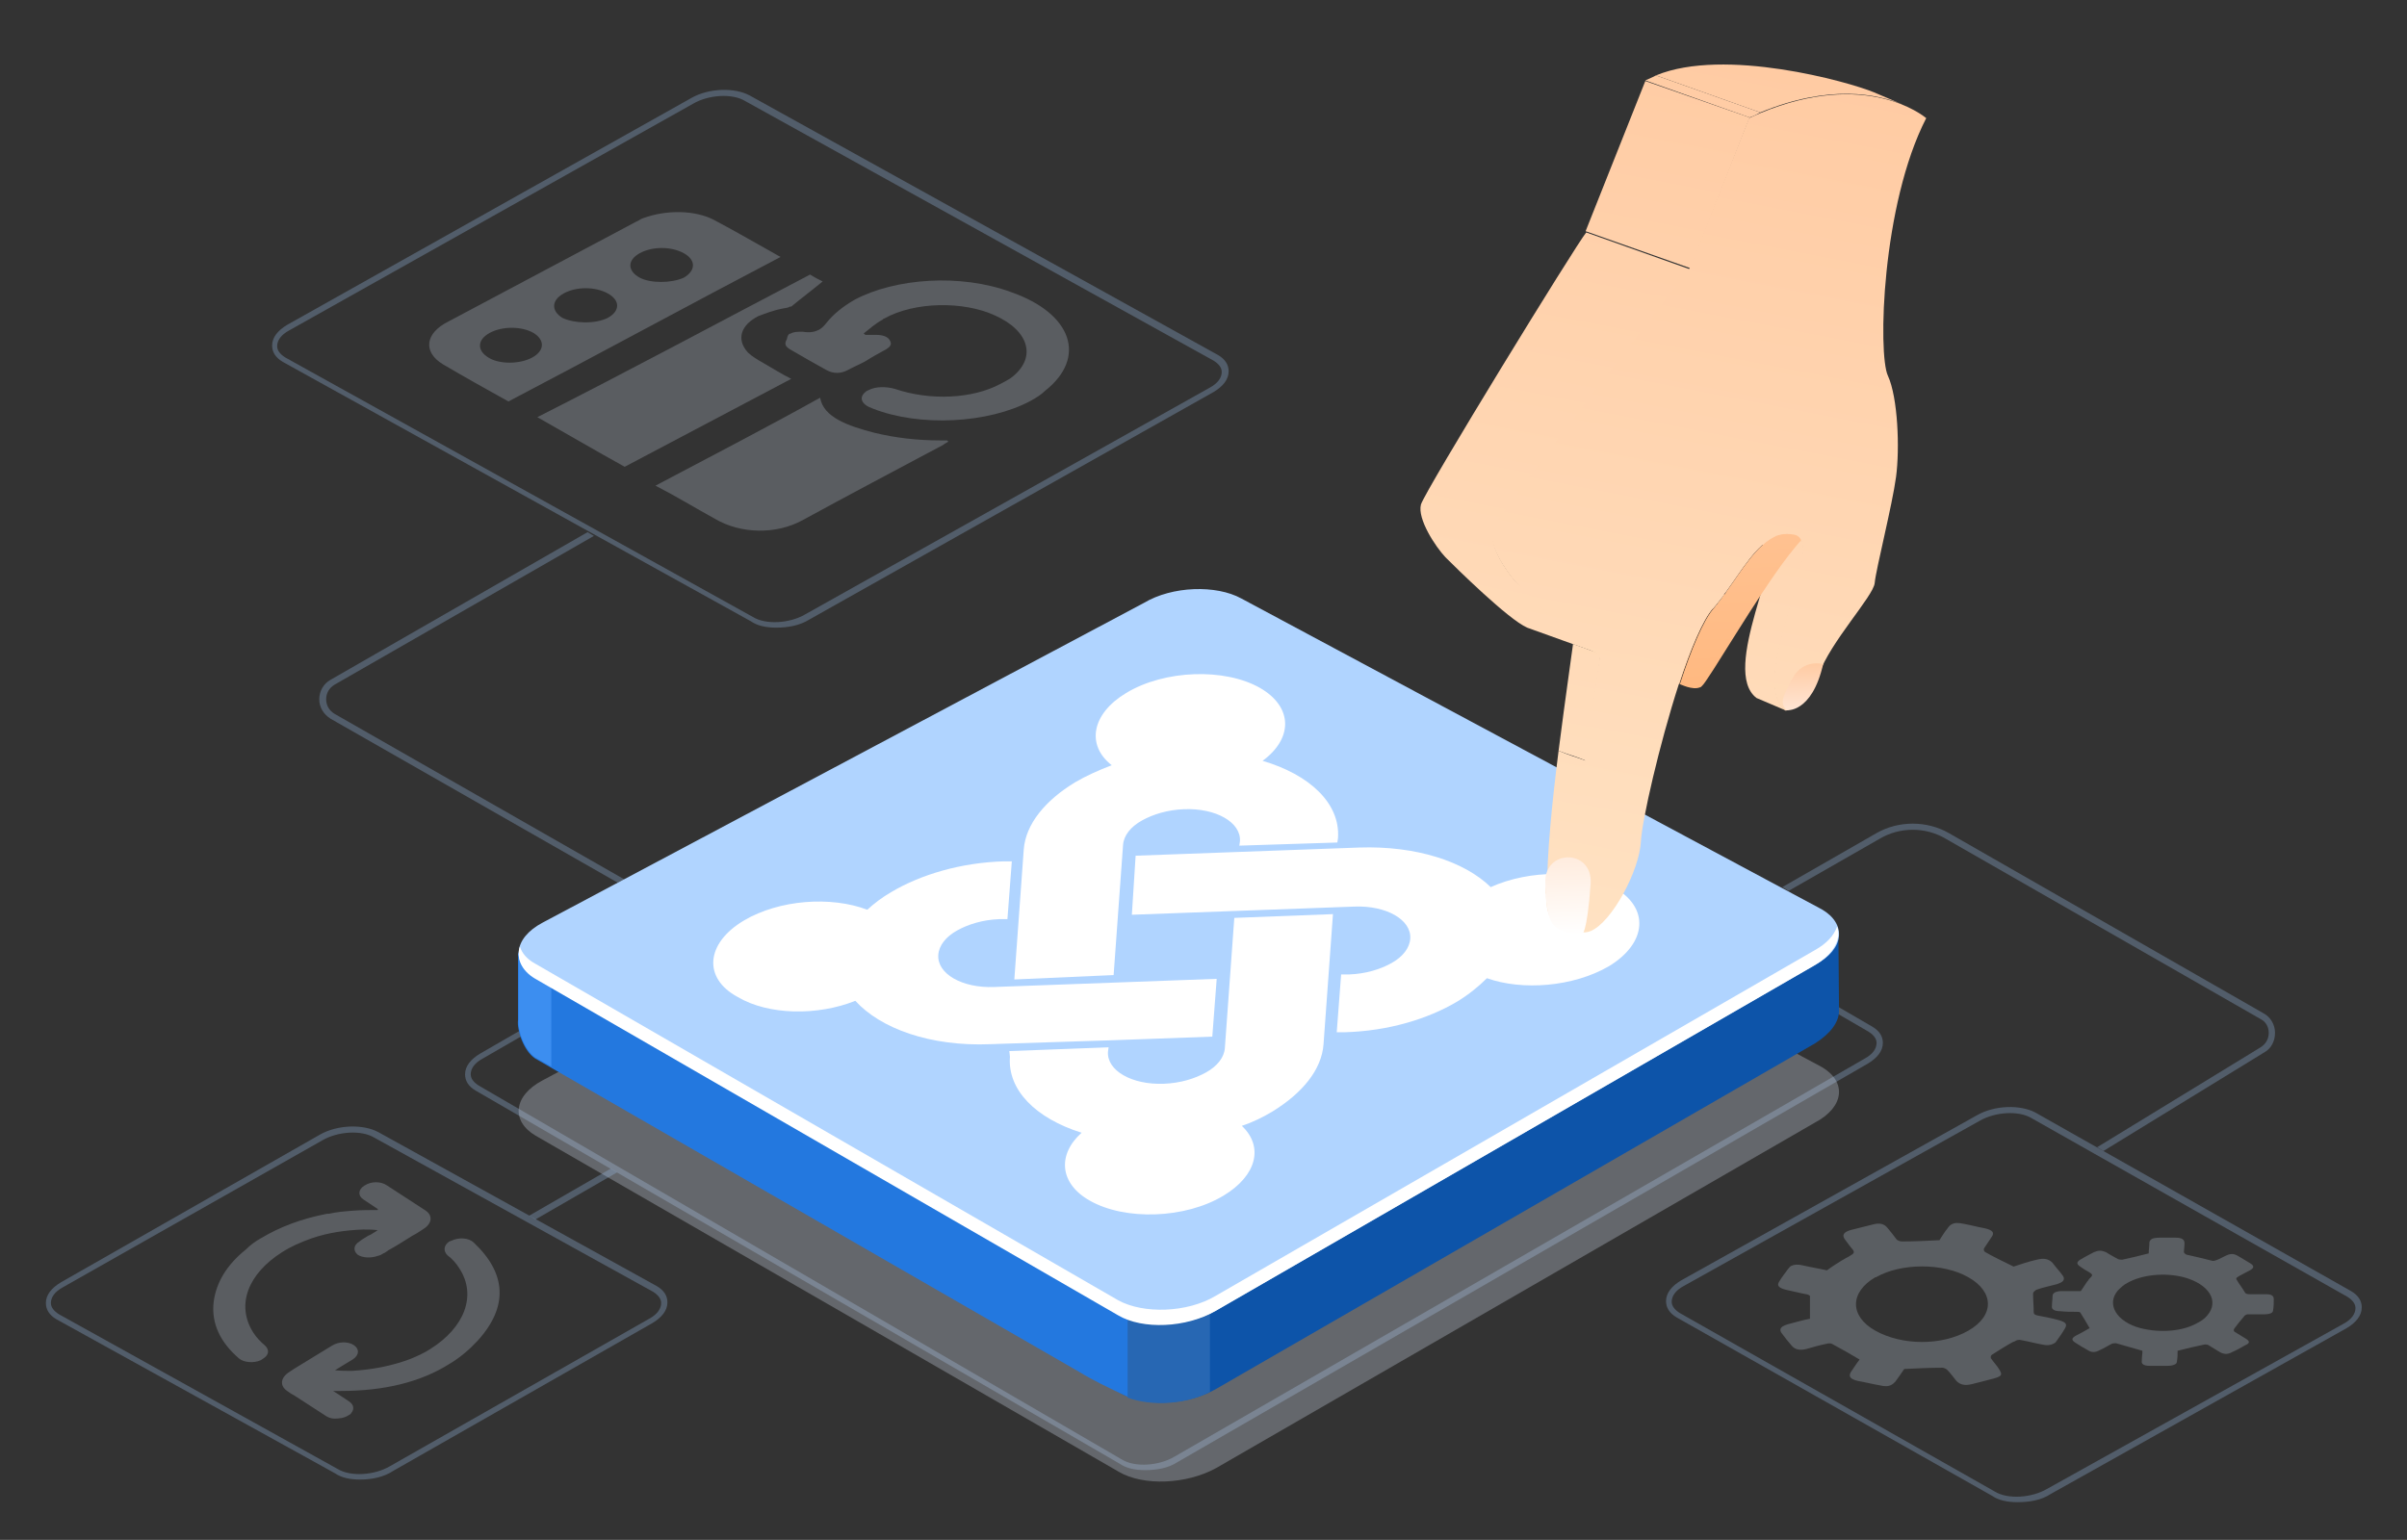 <?xml version="1.0" encoding="utf-8"?>
<!-- Generator: Adobe Illustrator 23.0.5, SVG Export Plug-In . SVG Version: 6.00 Build 0)  -->
<svg version="1.1" id="Layer_1" xmlns="http://www.w3.org/2000/svg" xmlns:xlink="http://www.w3.org/1999/xlink" x="0px" y="0px"
	 viewBox="0 0 383 245.1" style="enable-background:new 0 0 383 245.1;" xml:space="preserve">
<rect x="0" y="0" width="383" height="245.1" fill="#333333" stroke="none"/>
<style type="text/css">
	.st0{opacity:0.3;fill:#9CBEEB;enable-background:new    ;}
	.st1{opacity:0.3;fill:#D5E1F2;enable-background:new    ;}
	.st2{fill:#0D54A9;}
	.st3{fill:#2378DF;}
	.st4{fill:#3C8EF0;}
	.st5{fill:#2767B3;}
	.st6{fill:#B0D4FF;}
	.st7{fill:#FFFFFF;}
	.st8{enable-background:new    ;}
	.st9{fill:url(#SVGID_1_);}
	.st10{fill:url(#SVGID_2_);}
	.st11{fill:url(#SVGID_3_);}
	.st12{fill:url(#SVGID_4_);}
	.st13{fill:url(#SVGID_5_);}
	.st14{fill:url(#SVGID_6_);}
	.st15{fill:url(#SVGID_7_);}
	.st16{fill:url(#SVGID_8_);}
	.st17{fill:url(#SVGID_9_);}
	.st18{fill:url(#SVGID_10_);}
	.st19{fill:url(#SVGID_11_);}
	.st20{fill:url(#SVGID_12_);}
	.st21{fill:url(#SVGID_13_);}
	.st22{fill:url(#SVGID_14_);}
	.st23{fill:url(#SVGID_15_);}
	.st24{fill:url(#SVGID_16_);}
	.st25{fill:url(#SVGID_17_);}
	.st26{fill:url(#SVGID_18_);}
	.st27{fill:url(#SVGID_19_);}
	.st28{fill:url(#SVGID_20_);}
	.st29{fill:url(#SVGID_21_);}
	.st30{opacity:0.3;enable-background:new    ;}
	.st31{fill:#B5BFCD;}
	.st32{fill:#B6C1CF;}
	.st33{opacity:0.3;}
</style>
<path class="st0" d="M182.2,234c-1.6,0-3-0.3-4-1L75.7,173.6c-1.2-0.7-1.7-1.6-1.7-2.6c0-1.3,0.9-2.4,2.4-3.3l109.8-63.4
	c2.8-1.6,6.9-1.7,9.3-0.4l102.4,59.5c1.2,0.7,1.7,1.6,1.7,2.6c0,1.3-0.9,2.4-2.4,3.3l-109.8,63.4C185.9,233.7,184,234,182.2,234z
	 M178.5,232.3c2.1,1.3,5.9,1,8.3-0.4l109.9-63.4c1.3-0.7,1.9-1.6,1.9-2.5c0-0.7-0.5-1.3-1.3-1.8l-102.4-59.5c-2.1-1.3-5.9-1-8.3,0.4
	L76.8,168.5c-1.3,0.7-1.9,1.6-1.9,2.5c0,0.7,0.5,1.3,1.3,1.8L178.5,232.3z"/>
<g transform="translate(42.425, 393.263)">
	<g>
		<path class="st1" d="M135.6-159l-92.8-53.5c-3.9-2.3-3.6-6.3,1.1-8.8l95.7-50.9c4.5-2.7,11.5-2.9,15.5-0.7l92.4,49.5
			c3.9,2.3,3.6,6.3-1.1,8.8l-95.3,55C146.4-157,139.5-156.7,135.6-159z"/>
		<path class="st2" d="M250.1-244.7l-19.2,3.5L155-281.1c-3.9-2.3-10.8-2-15.5,0.7l-87.9,40.3l-11.5-1.6v10.6l0,0
			c-0.2,1.6,0.9,4.9,2.7,6.1l92.9,53.4c3.9,2.3,10.7,2.1,15.4-0.6l95.3-55c2.5-1.6,3.8-3.4,3.8-5.2l0,0L250.1-244.7L250.1-244.7z"/>
		<path class="st3" d="M201.5-263l-11.1-6.1l-90.9,11.8l-47.9,17.4L40-241.5v10.6l0,0c-0.2,1.6,0.9,4.9,2.7,6.1l86.6,49.9
			c2.1,1.3,4.4,2.4,7.8,4L201.5-263z"/>
		<path class="st4" d="M45.2-240.9l-5.1-0.7v10.6l0,0c-0.2,1.6,0.9,4.9,2.7,6.1l2.5,1.4V-241L45.2-240.9L45.2-240.9z"/>
		<path class="st5" d="M137-170.8c3.8,1.4,9.2,1.1,13.1-0.9v-14.6H137V-170.8z"/>
		<path class="st6" d="M135.6-184l-92.8-53.6c-3.9-2.3-3.6-6.3,1.1-8.8l95.7-50.9c4.5-2.7,11.5-2.9,15.5-0.7l92.4,49.5
			c3.9,2.3,3.6,6.3-1.1,8.8l-95.3,55C146.4-182,139.5-181.8,135.6-184z"/>
		<path class="st7" d="M246.3-242L151-187c-4.5,2.7-11.5,2.9-15.5,0.7l-92.8-53.6c-1.3-0.7-2.1-1.7-2.4-2.7
			c-0.6,1.8,0.2,3.8,2.4,5.1l92.8,53.6c3.9,2.3,10.8,2,15.5-0.7l95.3-55c3.1-1.8,4.3-4.3,3.6-6.2C249.4-244.4,248.3-243.1,246.3-242
			z"/>
	</g>
</g>
<g>
	<g>
		<path class="st7" d="M118.4,146.5c5.6-3.3,13.8-3.9,19.6-1.7c1.1-1,2.4-2,3.8-2.8c4.7-2.8,11.1-4.7,17.9-4.9l1.3,0l-0.7,9.2
			l-1.3,0c-2.6,0.1-4.9,0.8-6.7,1.8c-1.8,1-2.9,2.4-3,3.9c-0.2,3,3.8,5.3,8.9,5.1l35.4-1.3l-0.7,9.2l-16.6,0.6l-15.7,0.5l-3,0.1
			c-9.6,0.4-17.5-2.5-21.5-6.9c-6,2.4-13.8,2.3-18.7-0.6C111.8,155.7,112.3,150.1,118.4,146.5z"/>
	</g>
	<g class="st8">
		<g>
			<path class="st7" d="M179.2,110.3c6.1-3.7,15.7-4,21.3-0.8c5.2,3,5.3,8,0.4,11.6c7.5,2.2,12.4,6.8,12,12.3l-0.1,0.7l-15.6,0.5
				l0.1-0.7c0.2-3-3.8-5.3-8.9-5.1c-2.6,0.1-4.9,0.8-6.7,1.8c-1.8,1-2.9,2.4-3,3.9l-1.5,20.7l-15.8,0.7l1.5-20.7
				c0.3-4,3.4-7.8,8.2-10.7c1.7-1,3.7-1.9,5.8-2.7C172.8,118.6,173.7,113.6,179.2,110.3z"/>
		</g>
		<g>
			<path class="st7" d="M160.6,167.3l15.8-0.6l-0.1,0.7c-0.2,3,3.8,5.3,8.9,5.1c2.6-0.1,4.9-0.8,6.7-1.8s2.9-2.4,3-3.9l1.5-20.7
				l15.7-0.6l-1.5,20.7c-0.3,4.1-3.4,7.8-8.1,10.7c-1.5,0.9-3.1,1.7-4.9,2.3c3.5,3.3,2.4,7.9-2.9,11.1c-6.1,3.7-15.7,4-21.3,0.8
				c-4.8-2.7-5.2-7.3-1.3-10.8c-7.3-2.3-11.8-6.8-11.4-12.1L160.6,167.3z"/>
		</g>
	</g>
	<g>
		<path class="st7" d="M180.7,136.2l35.6-1.3c9-0.3,16.7,2.2,20.9,6.3c6.2-2.8,14.6-2.8,19.7,0.1c5.6,3.2,5.2,8.8-0.9,12.5
			c-5.7,3.3-13.8,3.9-19.4,1.9c-1.3,1.3-2.9,2.6-4.7,3.7c-4.7,2.8-11,4.7-17.9,4.9l-1.3,0l0.7-9.2l1.3,0c2.6-0.1,4.9-0.8,6.7-1.8
			s2.9-2.4,3-3.9c0.2-3-3.8-5.3-8.9-5.1l-35.4,1.3L180.7,136.2z"/>
	</g>
</g>
<g>
	<g>
		<g class="st8">
			<g>
				
					<linearGradient id="SVGID_1_" gradientUnits="userSpaceOnUse" x1="246.908" y1="29.398" x2="275.236" y2="-116.34" gradientTransform="matrix(1 0 0 1 0 126)">
					<stop  offset="0" style="stop-color:#FFE3C4"/>
					<stop  offset="1" style="stop-color:#FFCBA3"/>
				</linearGradient>
				<path class="st9" d="M247,146.2c-0.6-0.2-1-1.7-1-4.1c0.8,0.3,1.6,0.7,2.4,1c0.8,0.3,1.6,0.7,2.4,1c0.1,2.4,0.4,3.9,1,4.1
					C250.2,147.6,248.4,146.8,247,146.2z"/>
			</g>
			<g>
				
					<linearGradient id="SVGID_2_" gradientUnits="userSpaceOnUse" x1="245.832" y1="29.189" x2="274.161" y2="-116.549" gradientTransform="matrix(1 0 0 1 0 126)">
					<stop  offset="0" style="stop-color:#FFE3C4"/>
					<stop  offset="1" style="stop-color:#FFCBA3"/>
				</linearGradient>
				<path class="st10" d="M245.9,142.2c0-0.3,0-0.6,0-0.9c1.6,0.7,3.1,1.3,4.7,2c0,0.3,0,0.6,0,0.9
					C249,143.5,247.5,142.8,245.9,142.2z"/>
			</g>
			<g>
				
					<linearGradient id="SVGID_3_" gradientUnits="userSpaceOnUse" x1="270.986" y1="34.078" x2="299.314" y2="-111.66" gradientTransform="matrix(1 0 0 1 0 126)">
					<stop  offset="0" style="stop-color:#FFE3C4"/>
					<stop  offset="1" style="stop-color:#FFCBA3"/>
				</linearGradient>
				<path class="st11" d="M282,84c1.6,0.7,3.1,1.3,4.7,2c2,4.4-8.3,22.8-2.5,27.1l-4.7-2C273.7,106.7,283.9,88.4,282,84z"/>
			</g>
			<g>
				
					<linearGradient id="SVGID_4_" gradientUnits="userSpaceOnUse" x1="269.782" y1="33.844" x2="298.111" y2="-111.894" gradientTransform="matrix(1 0 0 1 0 126)">
					<stop  offset="0" style="stop-color:#FFE3C4"/>
					<stop  offset="1" style="stop-color:#FFCBA3"/>
				</linearGradient>
				<path class="st12" d="M282,83.9c1.6,0.7,3.1,1.3,4.7,2l0,0C285.1,85.3,283.5,84.6,282,83.9C282,84,282,83.9,282,83.9z"/>
			</g>
			<g>
				
					<linearGradient id="SVGID_5_" gradientUnits="userSpaceOnUse" x1="269.024" y1="33.697" x2="297.352" y2="-112.041" gradientTransform="matrix(1 0 0 1 0 126)">
					<stop  offset="0" style="stop-color:#FFE3C4"/>
					<stop  offset="1" style="stop-color:#FFCBA3"/>
				</linearGradient>
				<path class="st13" d="M284.6,88.5l-4.7-2c0.8-1,1.5-1.9,2.1-2.5l4.7,2C286.1,86.6,285.3,87.4,284.6,88.5z"/>
			</g>
			<g>
				
					<linearGradient id="SVGID_6_" gradientUnits="userSpaceOnUse" x1="271.457" y1="34.169" x2="299.785" y2="-111.568" gradientTransform="matrix(1 0 0 1 0 126)">
					<stop  offset="0" style="stop-color:#FFE3C4"/>
					<stop  offset="1" style="stop-color:#FFCBA3"/>
				</linearGradient>
				<path class="st14" d="M286.7,85.9l-2.1,2.5C285.3,87.4,286.1,86.6,286.7,85.9z"/>
			</g>
			<g>
				
					<linearGradient id="SVGID_7_" gradientUnits="userSpaceOnUse" x1="265.511" y1="-5.524" x2="263.463" y2="-67.642" gradientTransform="matrix(1 0 0 1 0 126)">
					<stop  offset="0" style="stop-color:#FFB579"/>
					<stop  offset="1" style="stop-color:#FFCBA3"/>
				</linearGradient>
				<path class="st15" d="M267.7,109.1l-4.7-2c-0.3-0.1-0.4-0.2-0.5-0.2l4.7,2C267.3,108.9,267.4,109,267.7,109.1z"/>
			</g>
			<g>
				
					<linearGradient id="SVGID_8_" gradientUnits="userSpaceOnUse" x1="269.322" y1="33.755" x2="297.651" y2="-111.983" gradientTransform="matrix(1 0 0 1 0 126)">
					<stop  offset="0" style="stop-color:#FFE3C4"/>
					<stop  offset="1" style="stop-color:#FFCBA3"/>
				</linearGradient>
				<path class="st16" d="M282,83.9c-0.2-0.4-0.4-0.7-0.8-0.8l4.7,2c0.4,0.2,0.6,0.4,0.8,0.8c-1.4-0.6-2.9-1.2-4.3-1.8
					c-0.1,0-0.1-0.1-0.2-0.1c0,0,0,0-0.1,0C282.1,84,282.1,84,282,83.9C282,84,282,84,282,83.9z"/>
			</g>
			<g>
				
					<linearGradient id="SVGID_9_" gradientUnits="userSpaceOnUse" x1="284.58" y1="-6.153" x2="282.532" y2="-68.27" gradientTransform="matrix(1 0 0 1 0 126)">
					<stop  offset="0" style="stop-color:#FFB579"/>
					<stop  offset="1" style="stop-color:#FFCBA3"/>
				</linearGradient>
				<path class="st17" d="M281.2,83.1l4.7,2c-0.1,0-0.2-0.1-0.3-0.1l-4.7-2C281,83.1,281.1,83.1,281.2,83.1z"/>
			</g>
			<g>
				
					<linearGradient id="SVGID_10_" gradientUnits="userSpaceOnUse" x1="282.929" y1="-6.098" x2="280.881" y2="-68.216" gradientTransform="matrix(1 0 0 1 0 126)">
					<stop  offset="0" style="stop-color:#FFB579"/>
					<stop  offset="1" style="stop-color:#FFCBA3"/>
				</linearGradient>
				<path class="st18" d="M282.6,85.3l-4.7-2c0.9-0.4,1.8-0.5,2.8-0.3c0.1,0,0.1,0,0.2,0l4.7,2c-0.1,0-0.1,0-0.2,0
					C284.4,84.8,283.5,84.9,282.6,85.3z"/>
			</g>
			<g>
				
					<linearGradient id="SVGID_11_" gradientUnits="userSpaceOnUse" x1="244.74" y1="28.807" x2="272.698" y2="-115.023" gradientTransform="matrix(1 0 0 1 0 126)">
					<stop  offset="0" style="stop-color:#FFE3C4"/>
					<stop  offset="1" style="stop-color:#FFCBA3"/>
				</linearGradient>
				<path class="st19" d="M246.2,141.6c-0.1-5.4,0.8-14.2,1.8-22.1c1.6,0.7,2.8,1,4.4,1.6c-1,7.9-1.9,16.7-1.8,22.1
					C249,142.5,247.7,142.2,246.2,141.6z"/>
			</g>
			<g>
				
					<linearGradient id="SVGID_12_" gradientUnits="userSpaceOnUse" x1="273.347" y1="-5.782" x2="271.299" y2="-67.9" gradientTransform="matrix(1 0 0 1 0 126)">
					<stop  offset="0" style="stop-color:#FFB579"/>
					<stop  offset="1" style="stop-color:#FFCBA3"/>
				</linearGradient>
				<path class="st20" d="M267.2,108.9l-4.7-2c1.8-5.6,3.8-10.3,5.4-12.1c0.1-0.1,0.2-0.2,0.3-0.4c0.1-0.1,0.1-0.1,0.2-0.2
					s0.1-0.2,0.2-0.3c0.3-0.4,0.6-0.7,0.8-1.1c0.1-0.1,0.1-0.2,0.2-0.2c0.1-0.1,0.2-0.2,0.2-0.3c2.6-3.6,4.9-7.6,7.9-9
					c0.1,0,0.1-0.1,0.2-0.1l4.7,2c-0.1,0-0.1,0-0.2,0.1c-2.9,1.3-5.2,5.4-7.9,9c-0.1,0.1-0.2,0.2-0.2,0.3c-0.1,0.1-0.1,0.2-0.2,0.2
					c-0.3,0.4-0.5,0.7-0.8,1.1c-0.1,0.1-0.1,0.2-0.2,0.3c-0.1,0.1-0.1,0.1-0.2,0.2s-0.2,0.2-0.3,0.4C271,98.6,269,103.3,267.2,108.9
					z"/>
			</g>
			<g>
				
					<linearGradient id="SVGID_13_" gradientUnits="userSpaceOnUse" x1="277.748" y1="-5.928" x2="275.7" y2="-68.045" gradientTransform="matrix(1 0 0 1 0 126)">
					<stop  offset="0" style="stop-color:#FFB579"/>
					<stop  offset="1" style="stop-color:#FFCBA3"/>
				</linearGradient>
				<path class="st21" d="M282.6,85.3c0.9-0.4,1.8-0.5,2.8-0.3c0.1,0,0.1,0,0.2,0c0.5,0.1,0.9,0.4,1.1,0.9c-0.6,0.6-1.3,1.5-2.1,2.5
					c-5.1,6.6-12.8,20-13.8,20.8c-0.1,0.1-0.2,0.2-0.3,0.2c-1.2,0.5-3.1-0.5-3.2-0.5c1.8-5.6,3.8-10.3,5.4-12.1
					c0.1-0.1,0.2-0.2,0.3-0.4c0.1-0.1,0.1-0.1,0.2-0.2s0.1-0.2,0.2-0.3c0.3-0.4,0.6-0.7,0.8-1.1c0.1-0.1,0.1-0.2,0.2-0.2
					c0.1-0.1,0.2-0.2,0.2-0.3C277.2,90.7,279.5,86.7,282.6,85.3C282.5,85.3,282.6,85.3,282.6,85.3z"/>
			</g>
			<g>
				
					<linearGradient id="SVGID_14_" gradientUnits="userSpaceOnUse" x1="243.133" y1="28.074" x2="270.989" y2="-115.234" gradientTransform="matrix(1 0 0 1 0 126)">
					<stop  offset="0" style="stop-color:#FFE3C4"/>
					<stop  offset="1" style="stop-color:#FFCBA3"/>
				</linearGradient>
				<path class="st22" d="M248,119.5c1.1-8.6,2.2-16.1,2.3-17l4.4,1.6c-0.1,0.9-1.3,8.4-2.3,17C250.8,120.4,249.5,120.1,248,119.5z"
					/>
			</g>
			<g>
				
					<linearGradient id="SVGID_15_" gradientUnits="userSpaceOnUse" x1="229.719" y1="27.319" x2="258.724" y2="-121.9" gradientTransform="matrix(1 0 0 1 0 126)">
					<stop  offset="0" style="stop-color:#FFE3C4"/>
					<stop  offset="1" style="stop-color:#FFCBA3"/>
				</linearGradient>
				<path class="st23" d="M254.4,104L243,99.9c-3-1.3-11.4-9.6-13-11.2c-1.6-1.7-4.5-6.1-3.9-8.4c0.7-2.3,24.7-41.4,26.3-43.3
					l16.6,5.9c-1.5,2-30.8,39.3-31.4,41.6c-0.7,2.3,2.2,6.7,3.9,8.4C243,94.4,251.3,102.7,254.4,104z"/>
			</g>
			<g>
				
					<linearGradient id="SVGID_16_" gradientUnits="userSpaceOnUse" x1="253.86" y1="39.292" x2="283.87" y2="-115.098" gradientTransform="matrix(1 0 0 1 0 126)">
					<stop  offset="0" style="stop-color:#FFE3C4"/>
					<stop  offset="1" style="stop-color:#FFCBA3"/>
				</linearGradient>
				<path class="st24" d="M298.2,14.7l4.7,2c-4.2-1.8-11.9-3.3-22.8,1.2L263.5,12C274.4,7.5,294.1,13,298.2,14.7z"/>
			</g>
			<g>
				
					<linearGradient id="SVGID_17_" gradientUnits="userSpaceOnUse" x1="239.5" y1="34.736" x2="269.47" y2="-119.446" gradientTransform="matrix(1 0 0 1 0 126)">
					<stop  offset="0" style="stop-color:#FFE3C4"/>
					<stop  offset="1" style="stop-color:#FFCBA3"/>
				</linearGradient>
				<polygon class="st25" points="269,42.7 252.3,36.8 261.8,12.9 278.4,18.7 				"/>
			</g>
			<g>
				
					<linearGradient id="SVGID_18_" gradientUnits="userSpaceOnUse" x1="254.664" y1="30.905" x2="282.992" y2="-114.832" gradientTransform="matrix(1 0 0 1 0 126)">
					<stop  offset="0" style="stop-color:#FFE3C4"/>
					<stop  offset="1" style="stop-color:#FFCBA3"/>
				</linearGradient>
				<path class="st26" d="M280.1,18c16.8-7,25.9,0.4,26.4,0.8c-7.1,13.8-7.7,37.6-6.1,41c1.6,3.5,1.9,11.6,1.3,16.1
					s-3.2,14.7-3.4,16.9c-0.2,2.1-7.1,9.4-8.9,14.6c-1.3,3.7-3.5,5.1-4.6,5.5c-0.4,0.2-0.6,0.2-0.7,0.2c-5.8-4.3,4.4-22.7,2.5-27.1
					c-0.2-0.5-0.6-0.8-1.1-0.9c-1.2-0.2-2.1-0.1-2.9,0.2c-3.2,1.4-5.5,5.5-8.1,9.1c-0.1,0.1-0.2,0.2-0.2,0.3c-0.4,0.6-0.7,0.9-1,1.3
					c-0.5,0.6-0.6,0.8-0.8,0.9c-1.6,1.8-3.6,6.6-5.4,12.1c-3.1,9.6-5.8,21.5-6,24.9c-0.2,4.6-4.6,12.9-8,14.3
					c-0.5,0.2-1.1,0.3-1.6,0.1c-3.5-1.2,2.7-42,3.1-44.1c-2.6-0.6-11.7-9.6-13.3-11.4c-1.6-1.7-4.5-6.1-3.9-8.4
					c0.7-2.3,29.9-39.7,31.4-41.6l9.5-24C279,18.5,279.6,18.2,280.1,18z"/>
			</g>
			<g>
				
					<linearGradient id="SVGID_19_" gradientUnits="userSpaceOnUse" x1="224.698" y1="127.299" x2="273.306" y2="-122.769" gradientTransform="matrix(1 0 0 1 0 126)">
					<stop  offset="0" style="stop-color:#FFE3C4"/>
					<stop  offset="1" style="stop-color:#FFCBA3"/>
				</linearGradient>
				<path class="st27" d="M278.4,18.7l-16.6-5.9c0.6-0.3,1.2-0.5,1.7-0.8l16.6,5.9C279.6,18.2,279,18.5,278.4,18.7z"/>
			</g>
		</g>
	</g>
	
		<linearGradient id="SVGID_20_" gradientUnits="userSpaceOnUse" x1="249.771" y1="22.809" x2="249.364" y2="10.462" gradientTransform="matrix(1 0 0 1 0 126)">
		<stop  offset="0" style="stop-color:#FFFFFF"/>
		<stop  offset="1" style="stop-color:#FFECDE"/>
	</linearGradient>
	<path class="st28" d="M245.9,140.7c0,0-0.1,4.1,1,6.1s4.8,1.9,4.8,1.9s0.8,0.3,1.4-8C253.5,135,245.5,135.1,245.9,140.7z"/>
	
		<linearGradient id="SVGID_21_" gradientUnits="userSpaceOnUse" x1="287.027" y1="-13.007" x2="286.785" y2="-20.347" gradientTransform="matrix(1 0 0 1 0 126)">
		<stop  offset="0" style="stop-color:#FFE5D4"/>
		<stop  offset="1" style="stop-color:#FFCBA3"/>
	</linearGradient>
	<path class="st29" d="M290.1,105.7c0,0-3.2-0.9-4.9,2.3c-1.7,3.2-1.9,3.8-1,5C284.2,113.1,288.3,113.6,290.1,105.7z"/>
</g>
<g class="st30">
	<g>
		<g>
			<path class="st31" d="M130.5,63.3c0.5,3.1,4.4,4.5,8.7,5.6c3.3,0.8,6.8,1.2,10.4,1.2c0.3,0,0.8,0,1.1,0c0,0,0,0,0.2,0.2
				c-0.3,0.2-0.6,0.3-0.8,0.5c-7.5,4-14.9,7.9-22.4,12c-4.2,2.3-9.8,2.2-13.9-0.2c-3.1-1.7-6.2-3.6-9.5-5.3
				C113,72.7,121.7,68.2,130.5,63.3z"/>
		</g>
		<g>
			<path class="st31" d="M125.8,53.1c0.5-0.3,1.1-0.3,1.9-0.3c1.2,0.2,2,0,2.6-0.3c0.5-0.3,0.8-0.6,1.2-1.1c1.1-1.4,2.6-2.6,4.5-3.7
				c6.4-3.4,16.8-4.2,24.9-1.2c9.7,3.4,12.1,10.4,5.4,15.7c-0.6,0.6-1.4,1.1-2.3,1.6c-6.7,3.6-17.7,4.2-25.2,1.2
				c-1.7-0.6-2.2-1.7-1.1-2.6c0.2-0.2,0.3-0.2,0.5-0.3c1.1-0.6,2.8-0.6,4.2-0.2c5.6,1.9,12.3,1.6,16.8-0.8c0.6-0.3,1.1-0.6,1.6-0.9
				c4.2-3.1,3.1-7.5-2.5-10c-5-2.3-12.8-2.2-17.6,0.5c-0.2,0-0.2,0.2-0.3,0.2c-1.1,0.6-2,1.4-3,2.2c0.2,0,0.2,0.2,0.3,0.2
				c0.6,0,1.2,0,1.7,0c1.1,0,1.9,0.3,2.2,0.9c0.3,0.5,0.2,0.9-0.6,1.4c-1.1,0.6-2.2,1.2-3.3,1.9c-0.9,0.5-1.9,0.9-2.8,1.4
				c-1.1,0.6-2.3,0.6-3.4,0c-2-1.1-3.9-2.2-5.8-3.3c-0.8-0.5-0.9-0.9-0.5-1.6C125.3,53.4,125.5,53.1,125.8,53.1z"/>
		</g>
		<g>
			<path class="st31" d="M128.9,43.7c0.8,0.5,1.4,0.8,2,1.1c-1.7,1.4-3.3,2.6-5,4c0,0,0,0-0.2,0c-0.3,0.2-0.6,0.2-1.1,0.3
				c-1.6,0.3-2.8,0.8-3.9,1.2c-2.8,1.4-3.6,3.7-1.7,5.8c0.6,0.6,1.6,1.2,2.5,1.7c1.4,0.8,2.8,1.7,4.4,2.5c-8.9,4.7-17.6,9.3-26.5,14
				c-4.7-2.6-9.3-5.3-13.9-7.9C100.1,59,114.4,51.3,128.9,43.7z"/>
		</g>
		<g>
			<path class="st31" d="M113.6,35c3.6,1.9,7,3.9,10.6,5.9c-14.5,7.6-28.8,15.4-43.3,23c-3.6-2-7-3.9-10.4-5.9c-3.3-2-2.8-5,0.8-6.8
				c4.2-2.2,8.4-4.5,12.6-6.7c5.8-3.1,11.5-6.1,17.3-9.2c0.5-0.2,0.8-0.5,1.2-0.6C106,33.4,110.5,33.4,113.6,35z M108.8,44.2
				c1.9-1.1,2-2.8,0-3.9c-2-1.1-5-1.1-7,0l0,0c-2,1.1-2,2.8,0,3.9C103.5,45.1,106.8,45.1,108.8,44.2
				C108.7,44.2,108.7,44.2,108.8,44.2 M84.7,56.9c2-1.1,2-2.8,0.2-3.9c-1.9-1.1-5-1.1-7,0l0,0c-2,1.1-2,2.8-0.2,3.9
				C79.4,58,82.7,58,84.7,56.9 M96.7,50.6c2-1.1,2-2.8,0-3.9c-2-1.1-5-1.1-7,0l0,0c-2,1.1-2,2.8-0.2,3.9
				C91.4,51.5,94.7,51.6,96.7,50.6"/>
		</g>
	</g>
</g>
<g class="st30">
	<g>
		<g>
			<path class="st32" d="M354.1,199.9c0.8-0.4,1.3-0.4,2,0s1.3,0.8,2,1.2c0.6,0.4,0.6,0.7-0.1,1.1c-0.6,0.3-1.1,0.6-1.7,0.9
				c-0.1,0.1-0.2,0.1-0.3,0.2c-0.2,0.1-0.2,0.3-0.1,0.4c0.4,0.7,0.9,1.3,1.3,2c0.1,0.2,0.3,0.3,0.8,0.3c0.8,0,1.7,0,2.5,0
				c0.9,0,1.3,0.2,1.3,0.8s0,1.1-0.1,1.7c0,0.2-0.1,0.4-0.3,0.5c-0.2,0.1-0.6,0.2-1.1,0.2c-0.9,0-1.7,0-2.6,0
				c-0.2,0-0.4,0.1-0.5,0.2c-0.1,0-0.1,0.1-0.1,0.1c-0.6,0.7-1.1,1.3-1.6,2c-0.1,0.1-0.1,0.4,0.1,0.5c0.6,0.4,1.2,0.7,1.8,1.1
				c0.6,0.4,0.6,0.7-0.1,1c-0.7,0.4-1.4,0.8-2.1,1.1c-0.7,0.4-1.3,0.4-2,0c-0.6-0.4-1.2-0.7-1.8-1.1c-0.1-0.1-0.5-0.1-0.6-0.1
				c-1.4,0.3-2.8,0.6-4.3,1c0,0.5,0,1.1-0.1,1.6c0,0.3-0.1,0.5-0.4,0.6c-0.2,0.1-0.6,0.2-1.1,0.2c-0.9,0-1.8,0-2.8,0
				s-1.4-0.3-1.3-0.8c0-0.6,0.1-1.1,0.1-1.6c-1.4-0.4-2.8-0.8-4.2-1.2c-0.1,0-0.5,0-0.7,0.1c-0.6,0.3-1.2,0.7-1.9,1
				c-0.7,0.4-1.3,0.4-1.9,0c-0.7-0.4-1.4-0.8-2-1.2s-0.6-0.7,0.1-1.1c0.8-0.4,1.5-0.8,2.2-1.2c-0.5-0.9-1-1.7-1.5-2.5
				c-0.1-0.1-0.4-0.1-0.6-0.1c-0.9,0-1.7,0-2.6-0.1c-0.9,0-1.4-0.3-1.3-0.8c0-0.5,0.1-1.1,0.1-1.6c0-0.3,0.1-0.4,0.4-0.6
				c0.2-0.1,0.6-0.2,1-0.2c1,0,2.1,0,3.1,0c0.3-0.5,0.7-1,1-1.5c0.1-0.1,0.2-0.2,0.3-0.4c0.7-0.7,0.7-0.7-0.3-1.3
				c-0.4-0.2-0.8-0.5-1.1-0.7c-0.6-0.4-0.6-0.7,0-1.1c0.7-0.4,1.4-0.8,2.2-1.2c0.7-0.3,1.2-0.3,1.9,0c0.6,0.4,1.2,0.7,1.9,1.1
				c0.2,0.1,0.5,0.1,0.7,0.1c1.4-0.3,2.7-0.6,4.2-1c0-0.5,0.1-1,0.1-1.6c0-0.3,0.1-0.5,0.4-0.7c0.2-0.1,0.6-0.2,1.2-0.2
				c0.9,0,1.7,0,2.6,0c1,0,1.4,0.3,1.4,0.9c0,0.5-0.1,1-0.1,1.4c0,0.1,0.2,0.3,0.4,0.4c1.3,0.3,2.7,0.6,4.2,1
				C352.6,200.7,353.3,200.3,354.1,199.9z M351.2,209.4c2-2.3,0.3-5-3.7-6.1c-3.1-0.8-6.7-0.4-9,0.9c-0.6,0.3-1.1,0.8-1.5,1.2
				c-1.9,2.2-0.2,5,3.6,6c3.2,0.8,6.7,0.5,9-0.8C350.2,210.3,350.8,209.9,351.2,209.4"/>
		</g>
		<g>
			<path class="st32" d="M324.1,200.5c1.2-0.3,1.9-0.1,2.5,0.5c0.5,0.7,1.1,1.3,1.6,2c0.3,0.4,0.3,0.8-0.2,1.1
				c-0.2,0.1-0.4,0.2-0.7,0.3c-1.1,0.3-2.2,0.5-3.3,0.9c0,0-0.1,0-0.1,0.1c-0.2,0.1-0.4,0.3-0.4,0.5c0,1,0.1,1.9,0.1,2.9
				c0,0.4,0.2,0.5,0.7,0.6c1.1,0.2,2.1,0.4,3.2,0.7s1.5,0.6,1.1,1.3s-0.9,1.4-1.4,2.1c-0.1,0.2-0.3,0.3-0.5,0.4
				c-0.4,0.2-1,0.3-1.8,0.1c-1.1-0.2-2.2-0.5-3.3-0.7c-0.3-0.1-0.8,0-1,0.2c-0.1,0-0.2,0.1-0.3,0.1c-1.1,0.6-2.2,1.3-3.3,2
				c-0.2,0.1-0.3,0.4-0.2,0.6c0.4,0.6,1,1.2,1.4,1.9c0.3,0.5,0.3,0.8-0.1,1c-0.2,0.1-0.4,0.2-0.8,0.3c-1.1,0.3-2.3,0.6-3.5,0.9
				c-1.2,0.3-1.9,0.1-2.5-0.5c-0.5-0.6-0.9-1.2-1.5-1.8c-0.1-0.1-0.5-0.3-0.7-0.3c-2,0-4,0.1-6.1,0.2c-0.4,0.6-0.9,1.3-1.4,2
				c-0.2,0.2-0.4,0.4-0.6,0.5c-0.5,0.3-1.1,0.3-1.9,0.1c-1.2-0.2-2.3-0.5-3.5-0.7c-1.2-0.3-1.5-0.7-1.1-1.4c0.5-0.7,0.9-1.4,1.4-2
				c-1.5-0.9-2.9-1.7-4.4-2.5c-0.2-0.1-0.6-0.1-0.9,0c-1,0.2-2.1,0.5-3.1,0.8c-1.1,0.3-1.9,0.1-2.4-0.5c-0.6-0.7-1.1-1.3-1.6-2
				c-0.3-0.4-0.3-0.8,0.2-1.1c0.2-0.1,0.4-0.2,0.7-0.3c1.2-0.3,2.5-0.7,3.6-0.9c0-1.2,0-2.4,0-3.6c0-0.1-0.4-0.3-0.6-0.3
				c-1.1-0.2-2.2-0.5-3.2-0.7c-1.2-0.3-1.5-0.7-1.1-1.3c0.4-0.7,0.9-1.3,1.4-2c0.2-0.2,0.3-0.4,0.5-0.5c0.4-0.2,1-0.3,1.8-0.1
				c1.3,0.3,2.6,0.5,3.9,0.8c0.8-0.6,1.6-1.1,2.4-1.6c0.1,0,0.1-0.1,0.2-0.1c0.2-0.1,0.3-0.2,0.5-0.3c0.3-0.1,0.5-0.3,0.7-0.4
				c0.7-0.4,0.6-0.6-0.1-1.4c-0.3-0.4-0.6-0.8-0.9-1.2c-0.3-0.5-0.2-0.8,0.2-1.1c0.2-0.1,0.4-0.2,0.7-0.3c1.2-0.3,2.4-0.6,3.6-0.9
				c1.1-0.3,1.8-0.1,2.3,0.5s1,1.2,1.5,1.9c0.1,0.1,0.5,0.3,0.8,0.3c2,0,3.9-0.1,6-0.2c0.4-0.6,0.8-1.3,1.3-1.9
				c0.2-0.3,0.4-0.5,0.6-0.6c0.5-0.3,1.1-0.3,2-0.1c1.1,0.2,2.2,0.5,3.3,0.7c1.3,0.3,1.6,0.7,1.1,1.4c-0.4,0.6-0.8,1.2-1.2,1.8
				c-0.1,0.2,0,0.5,0.2,0.6c1.4,0.8,2.9,1.5,4.5,2.3C321.6,201.2,322.8,200.8,324.1,200.5z M313.2,211.8c4.2-2.4,4.1-6.2,0-8.5
				c-4-2.3-10.7-2.3-14.7,0h-0.1c-4.1,2.4-4.1,6.2,0,8.5C302.7,214.2,309,214.2,313.2,211.8"/>
		</g>
	</g>
</g>
<path class="st0" d="M57.3,235.5c-1.6,0-3-0.3-4-1L9,210c-1.2-0.7-1.7-1.6-1.7-2.6c0-1.3,0.9-2.4,2.4-3.3l41.2-23.5
	c2.8-1.6,6.9-1.7,9.3-0.4l44.3,24.5c1.2,0.7,1.7,1.6,1.7,2.6c0,1.3-0.9,2.4-2.4,3.3l-41.2,23.5C61.1,235.1,59.2,235.5,57.3,235.5z
	 M53.7,233.8c2.1,1.3,5.9,1,8.3-0.4l41.3-23.5c1.3-0.7,1.9-1.6,1.9-2.5c0-0.7-0.5-1.3-1.3-1.8l-44.3-24.5c-2.1-1.3-5.9-1-8.3,0.4
	L10,204.9c-1.3,0.7-1.9,1.6-1.9,2.5c0,0.7,0.5,1.3,1.3,1.8L53.7,233.8z"/>
<path class="st0" d="M321,239.1c-1.6,0-3-0.3-4-1l-50.2-28.4c-1.2-0.7-1.7-1.6-1.7-2.6c0-1.3,0.9-2.4,2.4-3.3l47.1-26.3
	c2.8-1.6,6.9-1.7,9.3-0.4l50.2,28.4c1.2,0.7,1.7,1.6,1.7,2.6c0,1.3-0.9,2.4-2.4,3.3l-47.1,26.4C324.8,238.8,322.9,239.1,321,239.1z
	 M317.4,237.4c2.1,1.3,5.9,1,8.3-0.4l47.2-26.3c1.3-0.7,1.9-1.6,1.9-2.5c0-0.7-0.5-1.3-1.3-1.8L323.3,178c-2.1-1.3-5.9-1-8.3,0.4
	l-47.1,26.3c-1.3,0.7-1.9,1.6-1.9,2.5c0,0.7,0.5,1.3,1.3,1.8L317.4,237.4z"/>
<path class="st0" d="M123.5,99.9c-1.6,0-3-0.3-4-1L45,57.6c-1.2-0.7-1.7-1.6-1.7-2.6c0-1.3,0.9-2.4,2.4-3.3L110,15.6
	c2.8-1.6,6.9-1.7,9.3-0.4l74.5,41.3c1.2,0.7,1.7,1.6,1.7,2.6c0,1.3-0.9,2.4-2.4,3.3l-64.3,36.2C127.2,99.6,125.3,99.9,123.5,99.9z
	 M119.8,98.2c2.1,1.3,5.9,1,8.3-0.4l64.4-36.1c1.3-0.7,1.9-1.6,1.9-2.5c0-0.7-0.5-1.3-1.3-1.8l-74.5-41.3c-2.1-1.3-5.9-1-8.3,0.4
	L46,52.6c-1.3,0.7-1.9,1.6-1.9,2.5c0,0.7,0.5,1.3,1.3,1.8L119.8,98.2z"/>
<path class="st0" d="M98.3,140.5l-45.7-26.1c-1.1-0.7-1.8-1.8-1.8-3.1c0-1.3,0.7-2.5,1.8-3.1l40.9-23.5l1,0.6L53.2,109
	c-0.8,0.5-1.3,1.3-1.3,2.3s0.5,1.8,1.3,2.3L99.4,140L98.3,140.5z"/>
<path class="st0" d="M334.7,183.2l-1-0.6l26-15.9c0.8-0.5,1.3-1.3,1.3-2.3s-0.5-1.8-1.3-2.2l-50.1-28.7c-3.2-1.9-7.3-1.9-10.5,0
	l-14.5,8.3l-1-0.6l15-8.6c3.5-2,8-2,11.5,0l50.1,28.7c1.1,0.6,1.8,1.8,1.8,3.1s-0.6,2.5-1.7,3.1L334.7,183.2z"/>
<polygon class="st0" points="85.2,194.1 84.2,193.5 97.2,186 98.2,186.6 "/>
<g class="st33">
	<g>
		<path class="st31" d="M41.5,197.1c3-1.8,6.4-3.1,10.5-3.9c0.1,0,0.2,0,0.3,0c1.3-0.3,2.6-0.4,3.9-0.5c1.3-0.1,2.6-0.1,3.9-0.1
			c0.1-0.2-0.1-0.2-0.2-0.3c-0.7-0.5-1.4-0.9-2.1-1.4c-0.9-0.6-0.8-1.6,0.2-2.2c1.1-0.7,2.6-0.7,3.6,0c2,1.3,4,2.6,6,3.9
			c1.3,0.8,1.2,2.1-0.2,3c-0.6,0.4-1.2,0.8-1.8,1.1c-1.3,0.8-2.5,1.6-3.8,2.3c-0.3,0.2-0.5,0.4-0.8,0.5c-0.3,0.2-0.5,0.3-0.9,0.4
			c-1.1,0.4-2.5,0.3-3.2-0.2c-0.7-0.6-0.7-1.5,0.3-2.1c0.1-0.1,0.3-0.2,0.4-0.3c0.5-0.3,0.9-0.6,1.4-0.8c0.3-0.2,0.7-0.4,1.1-0.7
			c-0.9-0.1-1.6-0.1-2.3-0.1c-2.8,0.1-5.6,0.5-8.2,1.4c-1.7,0.6-3.3,1.3-4.7,2.2c-5.4,3.4-7.4,8.4-4.6,12.8c0.5,0.8,1.2,1.5,1.9,2.1
			c0.7,0.7,0.6,1.5-0.4,2.1c-0.1,0.1-0.2,0.1-0.3,0.2c-1.1,0.5-2.7,0.4-3.5-0.3c-3-2.6-4.4-5.6-4-9c0.4-3,2-5.8,5.1-8.3
			C39.8,198.2,40.6,197.6,41.5,197.1z"/>
	</g>
	<g>
		<path class="st31" d="M71.5,197.6c0.1,0,0.2-0.1,0.3-0.1c1.2-0.6,2.8-0.5,3.6,0.3c5.1,4.8,5.6,10.1,0.6,15.6
			c-1.3,1.4-2.8,2.7-4.5,3.7c-4.6,2.9-10.4,4.3-17.3,4.3c-0.3,0-0.7,0-1.2,0c1,0.6,1.8,1.2,2.6,1.7c0.7,0.5,0.8,1.2,0.3,1.8
			c-0.1,0.2-0.3,0.3-0.5,0.4c-0.6,0.4-1.4,0.5-2.2,0.5c-0.5,0-1-0.2-1.3-0.4c-1.7-1.1-3.4-2.2-5.1-3.3c-0.4-0.2-0.7-0.4-1.1-0.7
			c-1.2-0.8-1.1-2.1,0.3-3c1-0.7,2.1-1.3,3.2-2c1.2-0.7,2.4-1.5,3.6-2.2c1.1-0.7,2.6-0.7,3.5-0.1c0.9,0.6,0.9,1.6-0.2,2.3
			c-0.3,0.2-0.7,0.4-1,0.6c-0.6,0.4-1.2,0.7-1.8,1.1c1,0.1,1.8,0.1,2.7,0.1c3.3-0.2,6.4-0.8,9.3-1.9c1.2-0.5,2.3-1,3.2-1.6
			c5.4-3.4,7.4-8.5,4.6-12.8c-0.5-0.8-1.1-1.5-1.9-2.1C70.5,199.1,70.6,198.2,71.5,197.6z"/>
	</g>
</g>
</svg>
